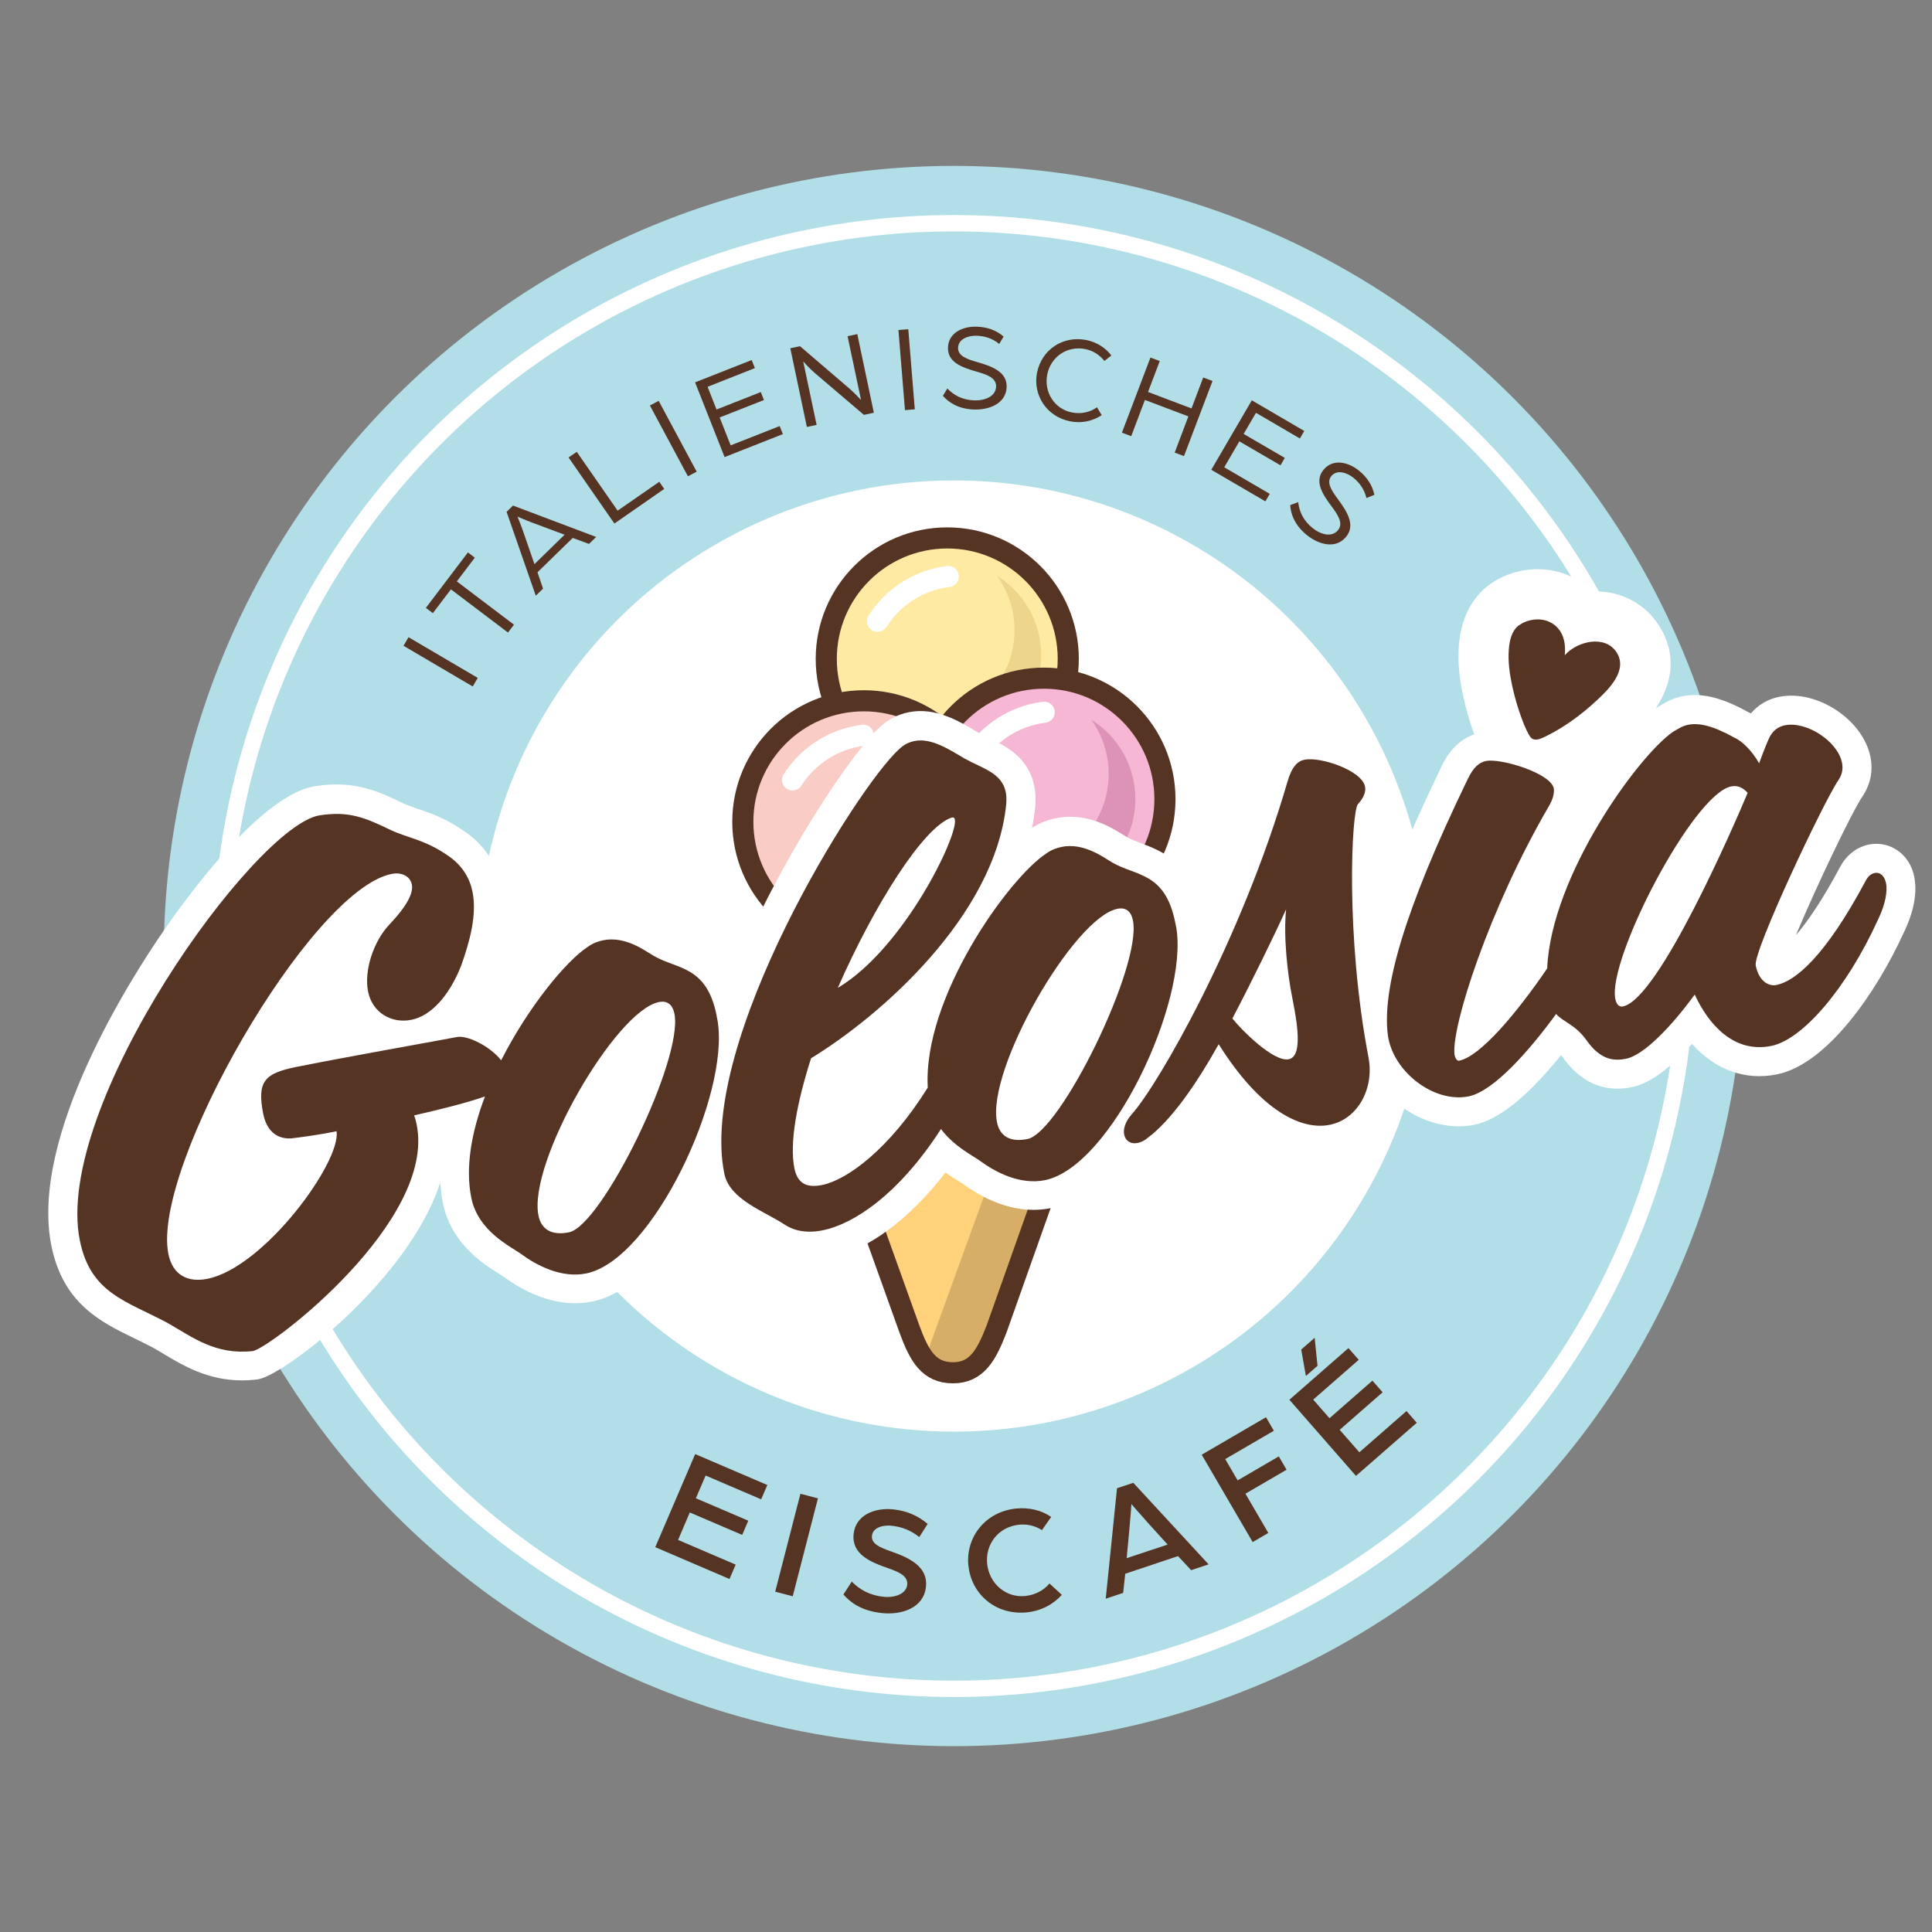<svg xmlns="http://www.w3.org/2000/svg" viewBox="0 0 216.03 216.03"><rect x="0" y="0" width="216.03" height="216.03" fill="#808080" stroke="none"/><g id="Ebene_2"><circle cx="106.66" cy="106.9" r="88.35" style="fill:#b2dee8;"></circle><circle cx="106.66" cy="106.9" r="81.94" style="fill:none; stroke:#fff; stroke-miterlimit:10; stroke-width:1.83px;"></circle><circle cx="106.66" cy="106.9" r="53.18" style="fill:#fff;"></circle></g><g id="Eish&#xF6;rnchen"><path d="m118.64,115.35c-3.34,7.24-8.33,11.76-14.53,13.02l-.11.02c-1.37.28-2.92.59-4.61.59s-3.31-.25-4.82-.74l8.36,23.12c1.18,3.28,6.75,3.28,7.93,0l12.08-33.28c-1.63-.52-3.09-1.45-4.29-2.74Z" style="fill:#fed17a;"></path><path d="m121.47,117.48l-12.25,33.99c-.38,1.06-1.59,1.43-2.51,1.43s-2.13-.37-2.51-1.43l-.3-.83,10.21-28.13c1.75-1.97,3.28-4.36,4.57-7.15l2.8,2.12Z" style="fill:#d6ae67;"></path><path d="m94.26,127.88l7.44,20.76c1.1,3,2.18,4.86,4.86,4.86s3.76-2.03,4.86-4.86l10.99-30.99" style="fill:none; stroke:#563424; stroke-miterlimit:10; stroke-width:2.36px;"></path><circle cx="105.92" cy="73.68" r="13.53" style="fill:#ffeaa4; stroke:#563424; stroke-miterlimit:10; stroke-width:2.36px;"></circle><path d="m98.12,69.46c1.7-2.66,4.53-4.58,7.91-5" style="fill:none; stroke:#fff; stroke-linecap:round; stroke-linejoin:round; stroke-width:2.36px;"></path><path d="m111.49,64.39c1.22,1.71,1.95,3.8,1.95,6.06,0,5.77-4.68,10.45-10.45,10.45-2.03,0-3.92-.58-5.52-1.58,1.89,2.65,4.99,4.39,8.5,4.39,5.77,0,10.45-4.68,10.45-10.45,0-3.74-1.97-7.02-4.93-8.87Z" style="fill:#edd58c;"></path><circle cx="96.59" cy="91.89" r="13.53" style="fill:#f9ccc6; stroke:#563424; stroke-miterlimit:10; stroke-width:2.36px;"></circle><path d="m88.62,87.21c1.7-2.66,4.53-4.58,7.91-5" style="fill:none; stroke:#fff; stroke-linecap:round; stroke-linejoin:round; stroke-width:2.36px;"></path><path d="m102.07,82.88c1.22,1.71,1.95,3.8,1.95,6.06,0,5.77-4.68,10.45-10.45,10.45-2.03,0-3.92-.58-5.52-1.58,1.89,2.65,4.99,4.39,8.5,4.39,5.77,0,10.45-4.68,10.45-10.45,0-3.74-1.97-7.02-4.93-8.87Z" style="fill:#ddaca6;"></path><circle cx="116.73" cy="89.36" r="13.53" style="fill:#f5b7d4; stroke:#563424; stroke-miterlimit:10; stroke-width:2.36px;"></circle><path d="m108.85,84.64c1.7-2.66,4.53-4.58,7.91-5" style="fill:none; stroke:#fff; stroke-linecap:round; stroke-linejoin:round; stroke-width:2.36px;"></path><path d="m122.02,80.47c1.22,1.71,1.95,3.8,1.95,6.06,0,5.77-4.68,10.45-10.45,10.45-2.03,0-3.92-.58-5.52-1.58,1.89,2.65,4.99,4.39,8.5,4.39,5.77,0,10.45-4.68,10.45-10.45,0-3.74-1.97-7.02-4.93-8.87Z" style="fill:#dd92b8;"></path></g><g id="wei&#xDF;e_Highlights"><path d="m214.05,98.05h0c-.23-1.14-.79-2.1-1.62-2.77-.97-.78-2.22-1.09-3.44-.85-1.37.28-2.51,1.16-3.22,2.48-2.03,3.81-3.69,6.18-4.95,7.65,2.14-5.15,6.27-13.82,7.47-15.56.87-1.32,1.17-2.84.85-4.39-.85-4.17-6.01-7.55-10.21-6.69-1.26.26-2.33.89-3.16,1.85-.12-.07-.24-.13-.37-.19-2.94-1.62-5.2-2.15-7.32-1.72-1.19.24-2.11.82-2.79,1.25l-.12.08s-.02.02-.04.03c2.6-3.93,1.75-7.16.33-9.34-1.41-2.17-3.73-3.53-6.37-3.73-.35-.03-.71-.03-1.06-.02-1.35-1.35-3.13-2.21-5.09-2.43-2.27-.25-4.59.36-6.39,1.67-1.42,1.04-3.16,3.07-3.43,6.88-.12,1.71.03,3.49.49,5.58.31,1.46.73,2.89,1.24,4.28-2.32.8-3.34,2.91-3.68,3.63-2.92,6.03-5.12,11.2-6.66,15.64-.15-4.89.05-8.6.26-9.93,1.28-1.74,1.22-3.33,1.05-4.17-.4-1.96-2.07-3.57-4.82-4.68-.33-.13-1-.38-1.84-.6l.04-.4-.17.37c-1.14-.28-2.55-.48-3.81-.22-2.11.43-3.59,2.04-4.38,4.77-1.69,5.81-3.87,11.51-6.11,16.61l-.14-.7c-1.22-5.98-4.72-7.29-7.04-8.16-.6-.23-1.13-.42-1.53-.66l-.31-.19c-1.36-.86-4.19-2.64-7.65-1.93-.98.2-1.85.55-2.66,1.08.16-.79.28-1.58.36-2.38.07-.86.03-1.62-.11-2.3-.67-3.27-3.3-4.53-5.05-5.36-.37-.18-.76-.36-1.07-.53l-.42-.25c-1.92-1.14-4.55-2.71-7.5-2.11-1.24.25-2.35.83-3.21,1.65-3.09,2.76-11.32,14.91-16.51,27.68-1.61-2.75-3.93-3.62-5.62-4.26-.6-.23-1.13-.42-1.53-.66l-.31-.19c-1.36-.86-4.19-2.64-7.65-1.93-1.08.22-2.03.63-2.91,1.24-1.96,1.31-4.38,3.98-6.66,7.19-.46-.82-.92-1.64-1.38-2.47-.14-.25-.36-.48-.61-.67.78-2.52,1.36-5.44.79-8.22-.49-2.42-1.84-4.47-3.89-5.92-2.15-1.53-3.94-2.14-5.37-2.63-.62-.21-1.16-.4-1.63-.61-2.81-1.35-5.46-2.63-9.9-1.93-5.83.94-13.71,11.52-16.83,16.03-3.6,5.2-15.14,23.1-12.64,35.38,1.32,6.46,5.54,8.52,9.26,10.32.71.35,1.46.71,2.15,1.08.38.21.75.44,1.12.66,2.24,1.34,4.96,2.97,8.81,2.97.5,0,1.03-.03,1.57-.09l.29-.05c3.06-.62,16.81-11.18,20.28-22,.05.8.15,1.58.3,2.33.92,4.54,4.57,6.83,6.33,7.93.21.13.39.24.49.31,1.88,1.39,5.67,3.61,9.88,2.75,4.57-.93,8.95-5.96,12.18-11.99,1.27,2.58,3.92,4.03,5.96,5.13.61.33,1.19.65,1.62.93,1.32.87,2.86,1.31,4.55,1.31.69,0,1.41-.07,2.14-.22,4.35-.88,8.98-4.32,13.04-9.58.52.37,1.01.68,1.4.92.21.13.39.24.49.31,1.89,1.39,5.67,3.61,9.88,2.75,2.48-.51,4.91-2.22,7.13-4.65.68.4,1.46.62,2.26.62.33,0,.65-.03.98-.1.53-.11,1.54-.4,2.46-1.18,1.95-1.46,4.02-3.86,6.19-7.16,5.44,6.53,10.25,6.83,12.85,6.3,3.1-.63,5.45-2.9,6.48-5.86.3.26.6.5.93.73,1.96,1.4,4.19,2.15,6.33,2.15.59,0,1.18-.06,1.75-.17,2.72-.55,5.98-3.17,9.71-7.8.04.04.07.09.1.13,2.03,2.93,4.66,4.1,7.81,3.46,2.23-.45,4.63-2.5,6.73-4.83,2.58,2.88,5.93,4.13,9.5,3.4,5.65-1.15,11.17-9.27,14.14-15.78,1.15-2.34,1.57-4.52,1.2-6.33Zm-174.55,16.72s0-.01,0-.02c0,0,0,0,0,.01,0,0-.01,0-.02,0Z" style="fill:#fff;"></path></g><g id="Text"><path d="m106.78,91.66c-.05-.23-.14-.28-.28-.25l-.07.02c-3.14,1.03-8.63,9.71-12.73,19.04,7.37-4.38,13.45-17,13.09-18.8Z" style="fill:none;"></path><path d="m143.81,101.66c-1.07,2.4-3.93,8.28-6.01,12.21.95,1.21,4.59,4.91,6.31,4.56,1.42-.29,1.13-3.27.4-6.86-.53-2.62-1.01-6.89-.69-9.91Z" style="fill:none;"></path><path d="m73.67,112.05c-4.87.99-14.66,17.95-13.46,23.87.3,1.5,1.4,2.29,3.42,1.87,3.67-.75,12.82-19.37,11.78-24.46-.2-.97-.77-1.48-1.74-1.28Z" style="fill:none;"></path><path d="m124.94,101.61c-4.87.99-14.66,17.95-13.46,23.87.3,1.5,1.4,2.29,3.42,1.87,3.67-.75,12.82-19.37,11.78-24.46-.2-.97-.77-1.48-1.74-1.28Z" style="fill:none;"></path><path d="m193.56,87.95c-4.27.87-13.84,19.34-12.94,23.76.12.6.42.93.87.84,3.97-.81,12.35-20.13,13.93-23.88-.6-.66-1.19-.85-1.86-.71Z" style="fill:none;"></path><path d="m80.13,113.54c-1.14-5.61-4.39-5.11-7.05-6.67-.98-.58-3.18-2.24-5.65-1.73-.52.11-1.11.3-1.72.74-2.42,1.59-6.64,6.71-9.67,12.68-1.24-1.57-3.78-2.84-4.96-2.6-1.35.27-13.24,2.38-18.03,3.36-3.44.7-4.35,1.59-3.61,5.26.26,1.27,1.04,2.83,3.13,2.71.91-.11,2.81-.34,5.06-.8.54,3.4-8.05,15.2-14.42,16.5-2.17.44-3.9-.38-4.38-2.77-1.95-9.58,15.82-40.64,24.95-42.5.97-.2,2.05.13,2.27,1.18.2.97-.59,2.46-2.52,4.49-1.73,1.83-2.86,5.1-2.37,7.5.47,2.32,2.6,3.6,4.85,3.14,2.17-.44,4.21-2.65,5.55-6.04.99-2.77,1.79-5.74,1.27-8.29-.3-1.5-1.13-2.89-2.59-3.92-2.64-1.88-4.55-2.04-6.53-2.96-2.85-1.37-4.65-2.17-7.98-1.65-7.25,1.16-29.85,32.58-26.8,47.55,1.2,5.91,5.19,6.74,9.83,9.22,2.82,1.61,5.33,3.59,9.52,3.13,2.1-.43,20.5-14.54,18.31-25.32-.06-.3-.14-.67-.29-1.03,3.13-.71,6.03-1.45,7.93-2.12-1.48,3.89-2.23,7.89-1.53,11.34.76,3.74,4.38,5.42,5.56,6.27,1.65,1.22,4.46,2.76,7.3,2.18,7.41-1.51,16.05-19.95,14.68-28.24-.05-.22-.08-.37-.12-.6Zm-16.5,24.25c-2.02.41-3.12-.38-3.42-1.87-1.2-5.91,8.59-22.88,13.46-23.87.97-.2,1.54.31,1.74,1.28,1.04,5.09-8.11,23.71-11.78,24.46Z" style="fill:#563424;"></path><path d="m131.52,103.7c-.05-.22-.08-.37-.12-.6-1.14-5.61-4.39-5.11-7.05-6.67-.98-.58-3.18-2.24-5.65-1.73-.52.11-1.11.3-1.72.74-4.2,2.76-13.81,16.13-13.24,26.17-4.28,6.86-8.99,10.31-11.8,10.89-1.72.35-2.76-.14-3.11-1.86-.58-2.84.29-7.39,1.86-12.31,7.7-4.69,20.54-15.88,21.82-28.37.04-.56.03-1.02-.05-1.39-.44-2.17-2.65-2.66-4.58-3.74-1.77-1.04-3.75-2.35-5.63-1.97-.6.12-1.17.39-1.69.89-4.75,4.24-22.55,32.81-19.57,47.48.59,2.92,4.52,4.22,6.78,5.72,1.08.71,2.53.97,4.26.61,3.4-.69,8.46-3.98,13.19-11.32,1.4,1.9,3.48,2.94,4.33,3.54,1.65,1.22,4.46,2.76,7.3,2.18,7.41-1.51,16.05-19.95,14.68-28.24Zm-25.1-12.27l.07-.02c.15-.03.24.03.28.25.37,1.8-5.72,14.42-13.09,18.8,4.1-9.33,9.59-18.01,12.73-19.04Zm8.48,35.93c-2.02.41-3.12-.38-3.42-1.87-1.2-5.91,8.59-22.88,13.46-23.87.97-.2,1.54.31,1.74,1.28,1.04,5.09-8.11,23.71-11.78,24.46Z" style="fill:#563424;"></path><path d="m151.86,89.89c.7-.77.88-1.43.77-1.95-.37-1.8-4.97-3.35-6.77-2.99-.75.15-1.41.75-1.91,2.49-5.14,17.65-14.4,33.8-17.39,37.14-.76.86-.98,1.68-.86,2.28.14.67.69,1.11,1.52.94.3-.06.73-.23,1.06-.53,2.65-1.94,5.48-6.03,7.99-10.51,4.73,7.53,9.29,9.65,12.43,9.01,3.14-.64,4.94-4.05,4.34-7.43-2.64-13.73-1.91-27.75-1.19-28.44Zm-7.75,28.55c-1.72.35-5.36-3.35-6.31-4.56,2.08-3.93,4.94-9.81,6.01-12.21-.32,3.03.16,7.29.69,9.91.73,3.59,1.03,6.57-.4,6.86Z" style="fill:#563424;"></path><path d="m210.87,98.69c-.17-.82-.71-1.18-1.23-1.08-.37.08-.72.3-1,.83-4.57,8.57-7.92,11.28-10.01,11.7-.82.17-1.95-.38-2.31-2.18-.32-1.57,7.58-18.3,9.26-20.75.42-.63.52-1.28.38-1.95-.49-2.4-3.99-4.65-6.38-4.16-.75.15-1.29.57-1.69,1.28-.22.44-.64,1.46-1.19,2.97-.84-1.46-1.91-2.49-2.77-2.87-2.46-1.37-4-1.68-5.2-1.43-.6.12-1.15.47-1.7.81-3.85,2.67-13.58,16.03-14.03,26.43-3.37,4.94-7.45,9.82-9.83,10.31-.23.05-.44-.22-.53-.67-.39-3.04,3.85-16.3,10.56-27.8.46-.8.58-1.36.55-1.9-.2-1.75-5.93-3.47-7.58-3.14-.75.15-1.42.68-2.07,2.06-7.24,14.96-9.55,23.54-8.92,28.55.52,4.1,5.15,7.68,9.04,6.89,2.8-.57,6.77-5.09,9.78-9.21.83.92,2.12,1.18,3.35,2.87,1.66,2.39,3.21,2.38,4.49,2.13,1.95-.4,4.98-3.51,7.66-7.17,1.54,3.35,4.38,6.59,8.57,5.74,3.52-.72,8.43-6.47,11.88-14.03.94-1.91,1.11-3.34.93-4.24Zm-29.38,13.85c-.45.09-.75-.24-.87-.84-.9-4.42,8.67-22.89,12.94-23.76.67-.14,1.26.06,1.86.71-1.57,3.75-9.96,23.07-13.93,23.88Z" style="fill:#563424;"></path><path d="m169.87,69.91c.69-.51,1.62-.72,2.46-.63.87.1,1.65.56,2.13,1.3.51.79.59,1.75.51,2.68,1.45-1.61,4.52-2.28,5.79-.32,1.29,1.99-.84,4.1-2.2,5.36-1.69,1.58-3.65,3.03-5.73,4.04-.46.22-1.21.61-1.64.14-.21-.22-.34-.53-.48-.8-.21-.43-.39-.87-.55-1.32-.45-1.21-.81-2.45-1.08-3.71-.28-1.31-.47-2.67-.37-4.01.07-.98.31-2.13,1.15-2.74Z" style="fill:#563424;"></path><path d="m77.73,162.59l8.07,3.46-.69,1.6-6.21-2.66-1.09,2.54,5.86,2.51-.68,1.59-5.86-2.51-1.31,3.07,6.44,2.76-.69,1.61-8.3-3.56,4.46-10.4Z" style="fill:#563424;"></path><path d="m89.5,167.03l1.96.51-2.82,10.95-1.96-.51,2.82-10.95Z" style="fill:#563424;"></path><path d="m94.3,178.3l.94-1.45c.84.84,1.91,1.53,3.6,1.7,1.22.12,2.49-.32,2.6-1.35.11-1.02-1.03-1.46-2.14-1.85-2.02-.7-4.09-1.58-3.85-3.82.21-2.1,2.32-2.97,4.41-2.76,1.61.17,2.82.75,3.87,1.63l-.94,1.47c-.94-.75-1.95-1.15-3.12-1.27-.75-.08-2.06.1-2.17,1.13-.09.9.88,1.3,2.2,1.77,2.09.72,4.07,1.74,3.84,3.92-.24,2.36-2.68,3.18-4.9,2.95-2.45-.25-3.66-1.31-4.33-2.08Z" style="fill:#563424;"></path><path d="m108.28,175.06c-.32-3.2,1.93-6.04,5.34-6.38,1.46-.15,2.85.2,3.92.94l-1.03,1.47c-.82-.51-1.68-.69-2.57-.6-2.33.24-3.78,2.21-3.56,4.36.22,2.17,2.04,3.83,4.25,3.61,1.09-.11,2.06-.61,2.72-1.4l1.38,1.27c-.95,1.06-2.31,1.8-3.93,1.96-3.41.34-6.19-1.99-6.51-5.22Z" style="fill:#563424;"></path><path d="m124.9,166.41l1.82-.61,8.42,9.12-1.95.65-1.47-1.57-5.9,1.97-.23,2.14-1.95.65,1.26-12.35Zm5.65,6.29l-2.15-2.37c-.82-.91-1.89-2.15-1.89-2.15,0,0-.11,1.62-.23,2.86l-.3,3.19,4.57-1.52Z" style="fill:#563424;"></path><path d="m134.37,162.66l7.19-4.19.88,1.51-5.44,3.17,1.39,2.38,4.6-2.68.87,1.49-4.6,2.68,2.56,4.39-1.75,1.02-5.7-9.77Z" style="fill:#563424;"></path><path d="m144.17,156.52l6.61-5.78,1.15,1.31-5.09,4.45,1.82,2.08,4.8-4.2,1.14,1.3-4.8,4.2,2.2,2.51,5.27-4.61,1.15,1.31-6.8,5.94-7.45-8.52Zm1.33-5.62l1.5-1.31.32,3.13-1.3,1.14-.52-2.95Z" style="fill:#563424;"></path><path d="m45.12,72.21l.56-.96,7.74,4.55-.56.96-7.74-4.55Z" style="fill:#563424;"></path><path d="m50.42,65.9l-2.02,2.66-.78-.59,4.7-6.2.77.59-2.01,2.65,6.39,4.84-.67.88-6.39-4.84Z" style="fill:#563424;"></path><path d="m56.65,57.23l.71-.7,9.3,3.51-.8.78-1.82-.67-3.94,3.84.62,1.83-.81.79-3.27-9.39Zm6.48,2.56l-3.62-1.35c-.67-.25-1.52-.63-1.64-.67.04.12.39.96.63,1.66l1.26,3.65,3.37-3.29Z" style="fill:#563424;"></path><path d="m63.58,51.15l.91-.63,4.57,6.58,4.66-3.23.55.8-5.57,3.87-5.12-7.38Z" style="fill:#563424;"></path><path d="m72.67,45.34l.98-.52,4.25,7.92-.98.52-4.25-7.92Z" style="fill:#563424;"></path><path d="m77.73,42.75l6.32-2.49.36.9-5.29,2.09,1,2.54,4.95-1.95.35.89-4.95,1.95,1.23,3.12,5.48-2.16.36.9-6.52,2.57-3.3-8.36Z" style="fill:#563424;"></path><path d="m88.37,38.94l1.08-.23,5.59,4.79c.57.5,1.24,1.23,1.24,1.23l-1.51-7.14,1.09-.23,1.85,8.79-1.11.24-5.48-4.67c-.68-.58-1.31-1.31-1.31-1.31l1.5,7.1-1.09.23-1.85-8.79Z" style="fill:#563424;"></path><path d="m100.46,36.9l1.1-.09.73,8.96-1.1.09-.73-8.96Z" style="fill:#563424;"></path><path d="m105.43,44.26l.5-.82c.7.73,1.65,1.28,3.01,1.33,1.16.04,2.4-.43,2.44-1.54.04-1.03-1.12-1.37-2.26-1.7-1.59-.46-3.18-1.03-3.12-2.69.06-1.61,1.62-2.37,3.23-2.31,1.11.04,2.11.35,2.99,1.1l-.49.83c-.78-.65-1.67-.89-2.53-.92-.89-.03-2.04.34-2.07,1.34-.03.93.98,1.27,2.18,1.62,1.65.47,3.31,1.1,3.25,2.78-.07,1.84-1.94,2.57-3.66,2.51-1.77-.06-2.83-.81-3.46-1.52Z" style="fill:#563424;"></path><path d="m115.97,41.64c.5-2.52,2.87-4.14,5.49-3.62,1.17.23,2.16.87,2.81,1.73l-.78.61c-.56-.7-1.28-1.16-2.15-1.33-2.04-.4-3.85.89-4.24,2.84-.39,1.96.79,3.86,2.76,4.25,1.02.2,2.03-.02,2.8-.58l.53.88c-.98.65-2.22.95-3.53.69-2.62-.52-4.2-2.92-3.7-5.47Z" style="fill:#563424;"></path><path d="m128.64,39.98l1.04.39-1.31,3.46,4.86,1.84,1.31-3.46,1.04.39-3.19,8.4-1.04-.39,1.53-4.05-4.86-1.84-1.53,4.05-1.04-.39,3.19-8.4Z" style="fill:#563424;"></path><path d="m139.97,44.76l5.87,3.43-.49.84-4.91-2.87-1.38,2.36,4.6,2.68-.48.83-4.6-2.68-1.69,2.9,5.09,2.97-.49.84-6.05-3.53,4.53-7.76Z" style="fill:#563424;"></path><path d="m144.27,56.48l.89-.34c.11,1,.53,2.02,1.58,2.88.9.74,2.17,1.12,2.87.26.65-.79-.06-1.77-.76-2.72-.99-1.33-1.91-2.75-.85-4.04,1.02-1.24,2.73-.9,3.97.12.86.7,1.46,1.56,1.71,2.69l-.89.36c-.23-.99-.79-1.73-1.46-2.27-.69-.56-1.83-.96-2.46-.19-.59.72.01,1.61.75,2.61,1.02,1.38,1.96,2.88.9,4.18-1.17,1.43-3.1.87-4.43-.22-1.37-1.13-1.76-2.36-1.82-3.31Z" style="fill:#563424;"></path></g></svg>